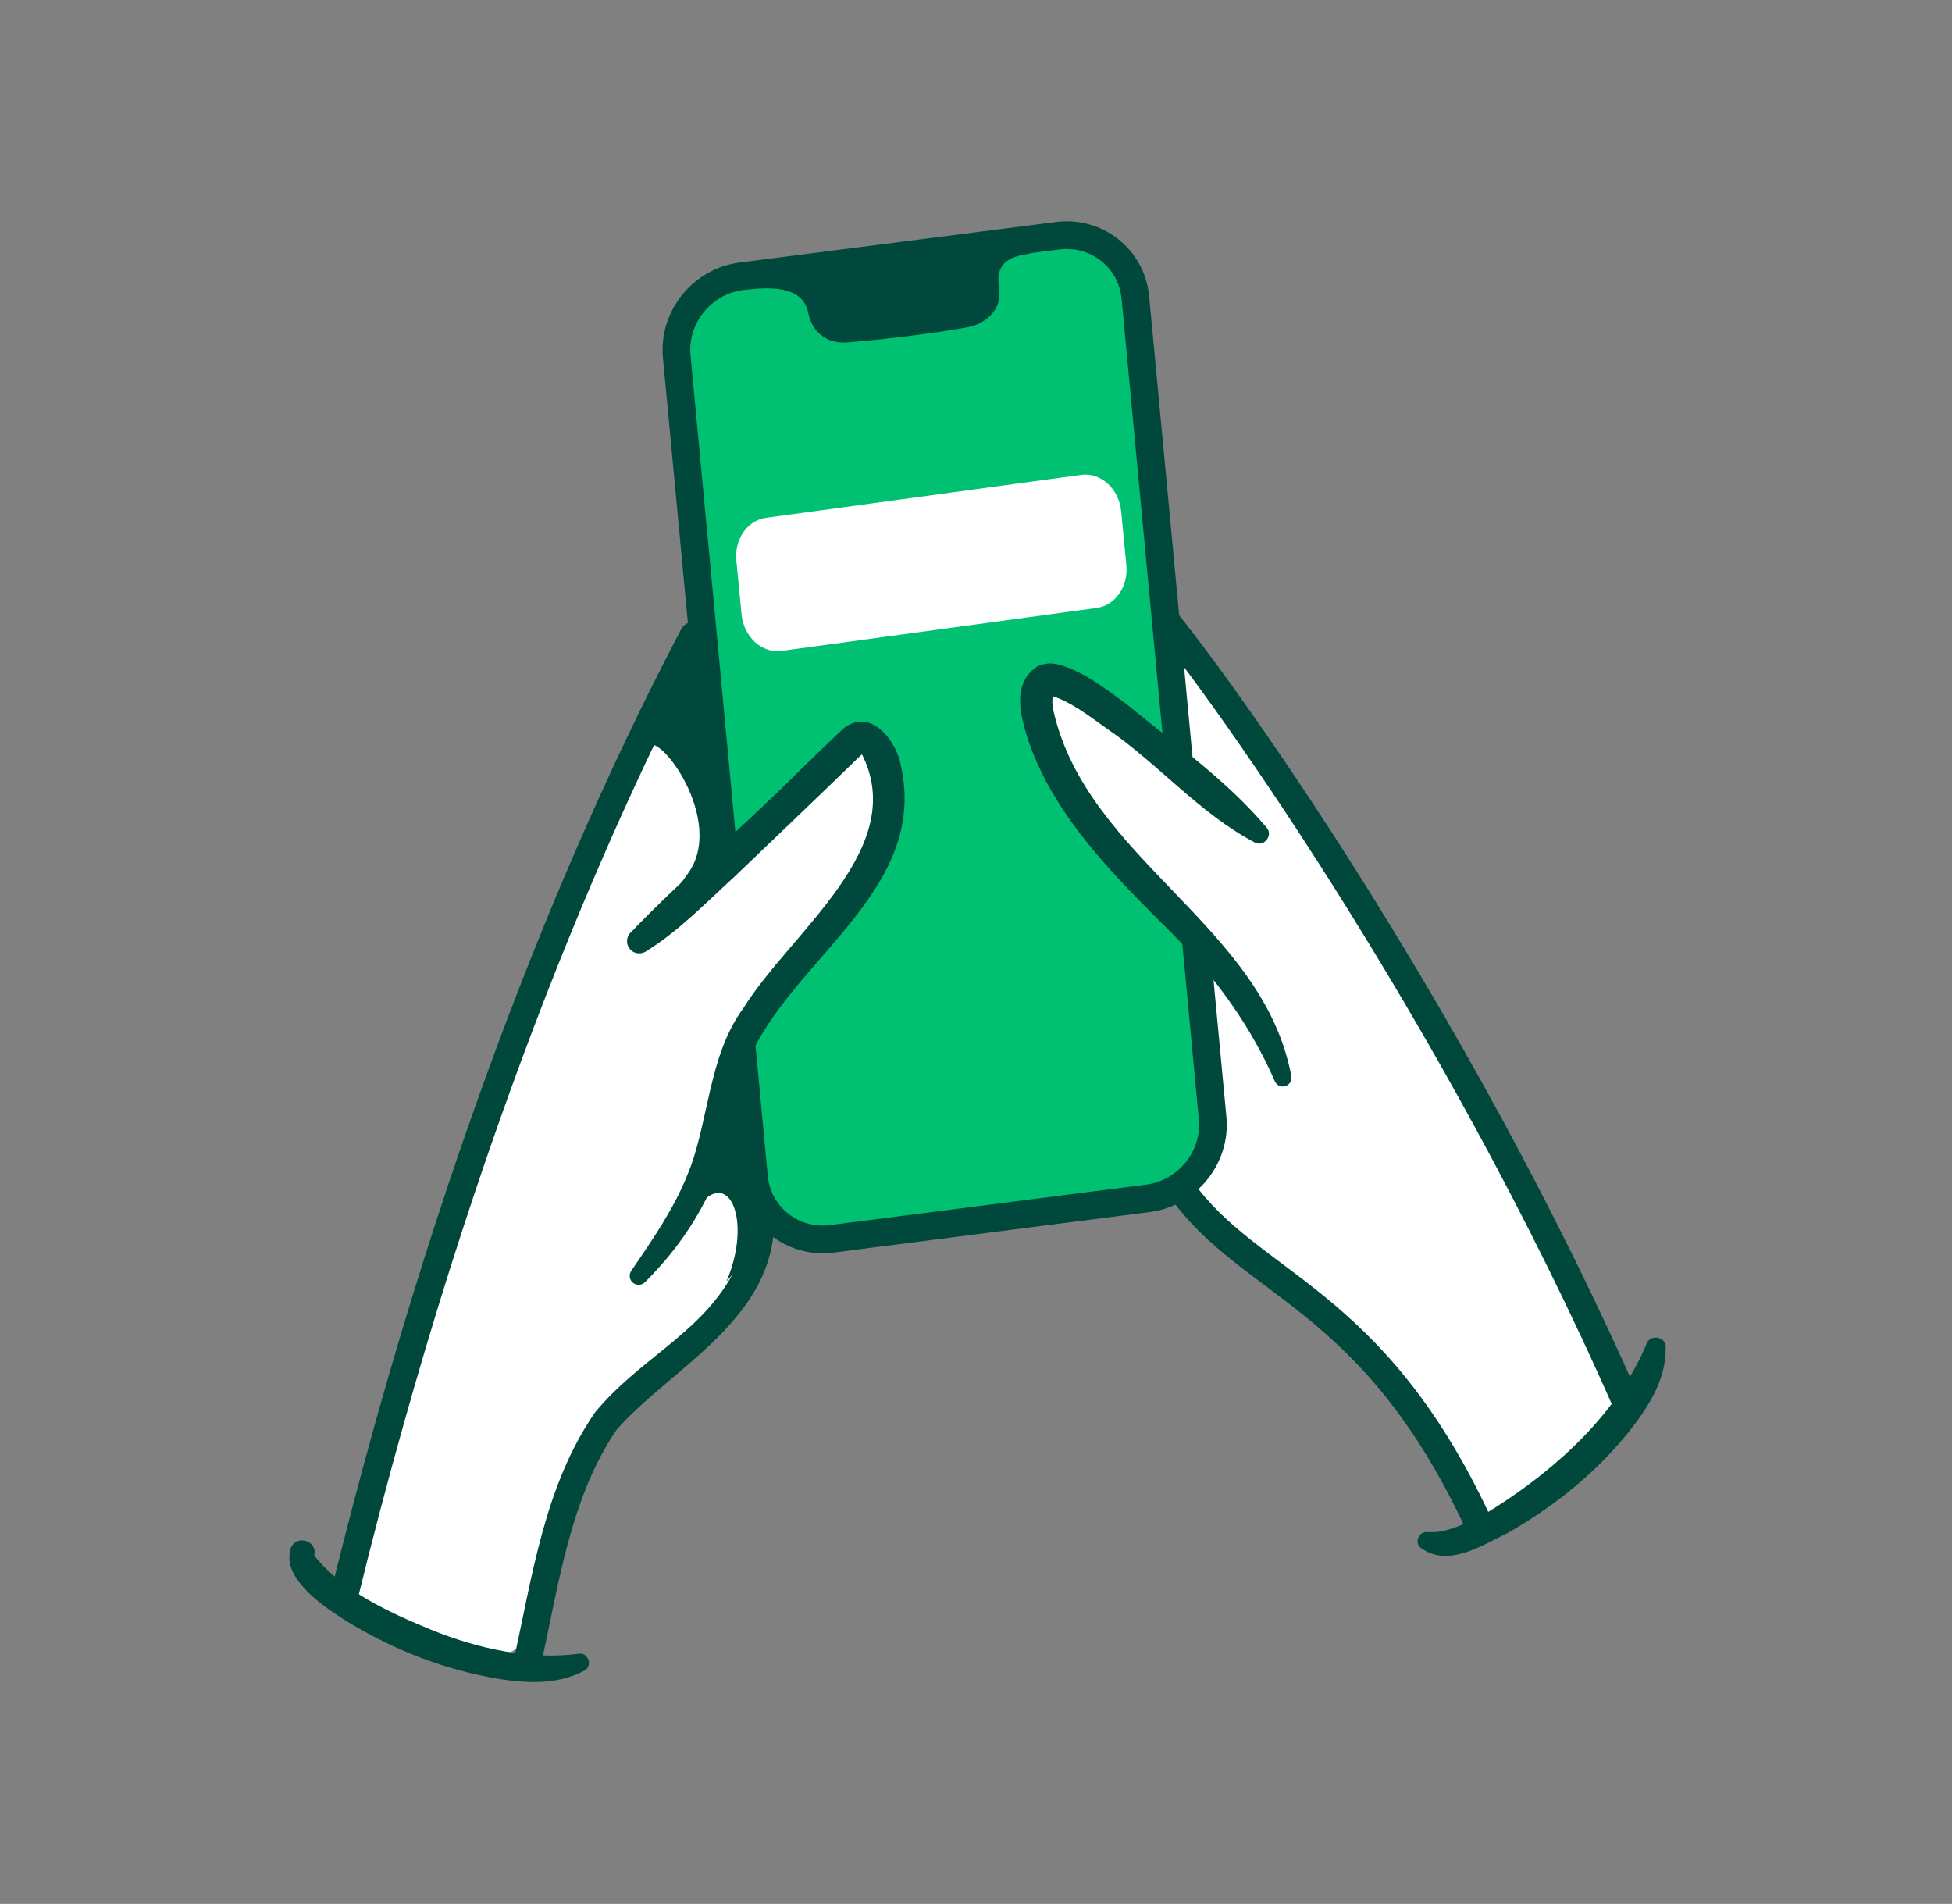 <?xml version="1.0" encoding="UTF-8"?>
<svg id="Layer_1" data-name="Layer 1" xmlns="http://www.w3.org/2000/svg" viewBox="0 0 90.95 88.69"><rect x="0" y="0" width="90.95" height="88.69" fill="#808080" stroke="none"/>
  <defs>
    <style>
      .cls-1 {
        fill: #00c072;
      }

      .cls-1, .cls-2 {
        stroke: #00483b;
        stroke-linecap: round;
        stroke-linejoin: round;
        stroke-width: 1.29px;
      }

      .cls-3 {
        fill: #00483b;
      }

      .cls-4 {
        fill: #fff;
      }

      .cls-2 {
        fill: none;
      }
    </style>
  </defs>
  <path class="cls-4" d="M35.19,25.67c-5.39,8.94-14.25,25.92-19.2,48.82,2.24,2.07,8.18,4.43,8.98.95s2.14-9.38,7.15-12.75c5-3.37,5.65-18.06,5.65-18.06,0,0,14.97,1.33,15.73,5.2.77,3.87.8,6.18,6.27,9.87,5.47,3.68,9.43,12.21,9.43,12.21l5.8-5.24s1.8.15-1.75-6.79c-3.56-6.94-14.65-28.3-20.73-33.37-6.08-5.07-17.33-.85-17.33-.85Z"/>
  <path class="cls-2" d="M53.51,27.95c2.86,3.23,14.25,19.09,22.36,37.61"/>
  <path class="cls-2" d="M32.31,29.61c-3.87,7.37-10.69,21.94-16.31,44.88"/>
  <path class="cls-3" d="M36.06,57.25c-.27,4.37-4.86,6.55-7.33,9.35-2.17,3.19-2.7,7.24-3.53,10.97-.17.82-1.43.57-1.26-.26.87-3.91,1.43-8.1,3.78-11.51,2.01-2.44,4.72-3.58,6.27-6.19.47-.8.78-1.66,1.1-2.56.17-.55,1.04-.37.98.2h0Z"/>
  <path class="cls-2" d="M55.05,55.41c3.23,4.52,8.87,4.98,13.76,15.4"/>
  <path class="cls-1" d="M53.5,55.82l-14.75,1.89c-1.82.23-3.45-1.06-3.62-2.88l-3.6-38.23c-.17-1.82,1.18-3.49,3-3.73l14.75-1.89c1.82-.23,3.45,1.06,3.62,2.88l3.6,38.23c.17,1.82-1.18,3.49-3,3.73Z"/>
  <g>
    <path class="cls-4" d="M58.76,38.92c-2.49-1.94-8.94-8.02-10.14-7.19s.83,5.35,3.69,8.39c2.86,3.04,6.27,5.9,7.47,10.14"/>
    <path class="cls-3" d="M58.49,39.26c-2.63-1.38-4.51-3.68-6.92-5.32-.8-.57-1.66-1.24-2.55-1.52-.11-.04-.17.01,0-.05.08-.04.04-.04.04.01-.03.13-.05.41.02.72,1.56,6.93,9.8,10.01,11.09,17.05.03.22-.12.43-.34.46-.19.03-.36-.08-.43-.24-1.13-2.59-2.77-4.85-4.81-6.91-2.61-2.6-5.42-5.34-6.67-8.94-.34-1.08-.83-2.64.4-3.47.49-.23.82-.13,1.06-.08,1.22.37,2.1,1.11,3.07,1.8,2.27,1.87,4.7,3.56,6.58,5.8.29.35-.13.88-.54.69h0Z"/>
  </g>
  <g>
    <path class="cls-4" d="M29.73,43.89c3.23-2.67,9.22-8.66,10.05-9.4s2.3,1.47,1.29,4.7c-1.01,3.23-5.62,6.73-6.82,9.95-1.2,3.23-.46,5.53-4.52,10.32"/>
    <path class="cls-3" d="M29.37,43.46c2.12-2.24,5.52-5.19,7.74-7.42.16-.15,2.12-2.07,2.25-2.15,1.3-.94,2.46.75,2.62,1.8,1.33,6.06-5.66,9.26-7.31,14.27-.51,1.61-.7,3.48-1.46,5.23-.76,1.74-1.87,3.26-3.16,4.54-.16.16-.42.16-.59,0-.14-.14-.16-.37-.05-.53,1-1.46,2-2.91,2.63-4.5.98-2.34.95-5.52,2.6-7.74,2.21-3.56,7.79-7.48,5.49-11.88.06,0,.12-.03.13-.03-.01,0-.13.12-.2.18-1.21,1.18-4.56,4.39-5.83,5.6-1.33,1.21-2.58,2.53-4.15,3.5-.27.16-.62.08-.78-.19-.14-.22-.1-.5.06-.68h0Z"/>
  </g>
  <path class="cls-3" d="M34.62,13.52c2.09-.31,2.87.2,3.04,1.06.17.86.83,1.44,1.8,1.37,1.9-.13,5.21-.59,5.81-.75.51-.13,1.46-.67,1.28-1.8-.17-1.06.35-1.47,1.53-1.59-2.8-.26-13.46,1.71-13.46,1.71Z"/>
  <path class="cls-3" d="M14.64,72.46c1.31,1.66,3.49,2.65,5.45,3.46,2.21.9,4.63,1.41,6.85,1.12.46-.11.71.58.28.79-1.25.66-2.66.58-3.92.39-2.55-.42-4.95-1.35-7.15-2.7-.84-.54-1.7-1.1-2.31-1.95-.19-.31-.47-.74-.31-1.39.19-.72,1.29-.45,1.11.28h0Z"/>
  <path class="cls-3" d="M66.84,71.37c.68,0,2.08-.65,2.79-1.12,2.92-1.85,5.73-4.41,7.08-7.63.15-.49.91-.37.9.13.03,1.44-.73,2.65-1.5,3.67-1.58,2.06-3.58,3.68-5.82,4.97-1.18.56-2.82,1.68-4.11.7-.28-.24-.08-.73.28-.72,0,0,.37,0,.37,0h0Z"/>
  <path class="cls-4" d="M51.1,28.32l-14.68,2c-.92.13-1.77-.65-1.87-1.71l-.24-2.49c-.1-1,.51-1.88,1.38-2l14.68-2c.92-.13,1.77.65,1.87,1.71l.24,2.49c.1,1-.51,1.88-1.38,2Z"/>
  <path class="cls-3" d="M33.85,59.69c1.08-2.54.32-4.8-.88-3.93s1.4-5.51,1.4-5.51l1.68,6.91-2.2,2.53Z"/>
  <path class="cls-3" d="M30.14,34.78c.51-.84,3.72,3.47,1.9,5.93-1.74,2.34,1.83-1.14,1.83-1.14l-.86-10.28-2.86,5.49Z"/>
</svg>
